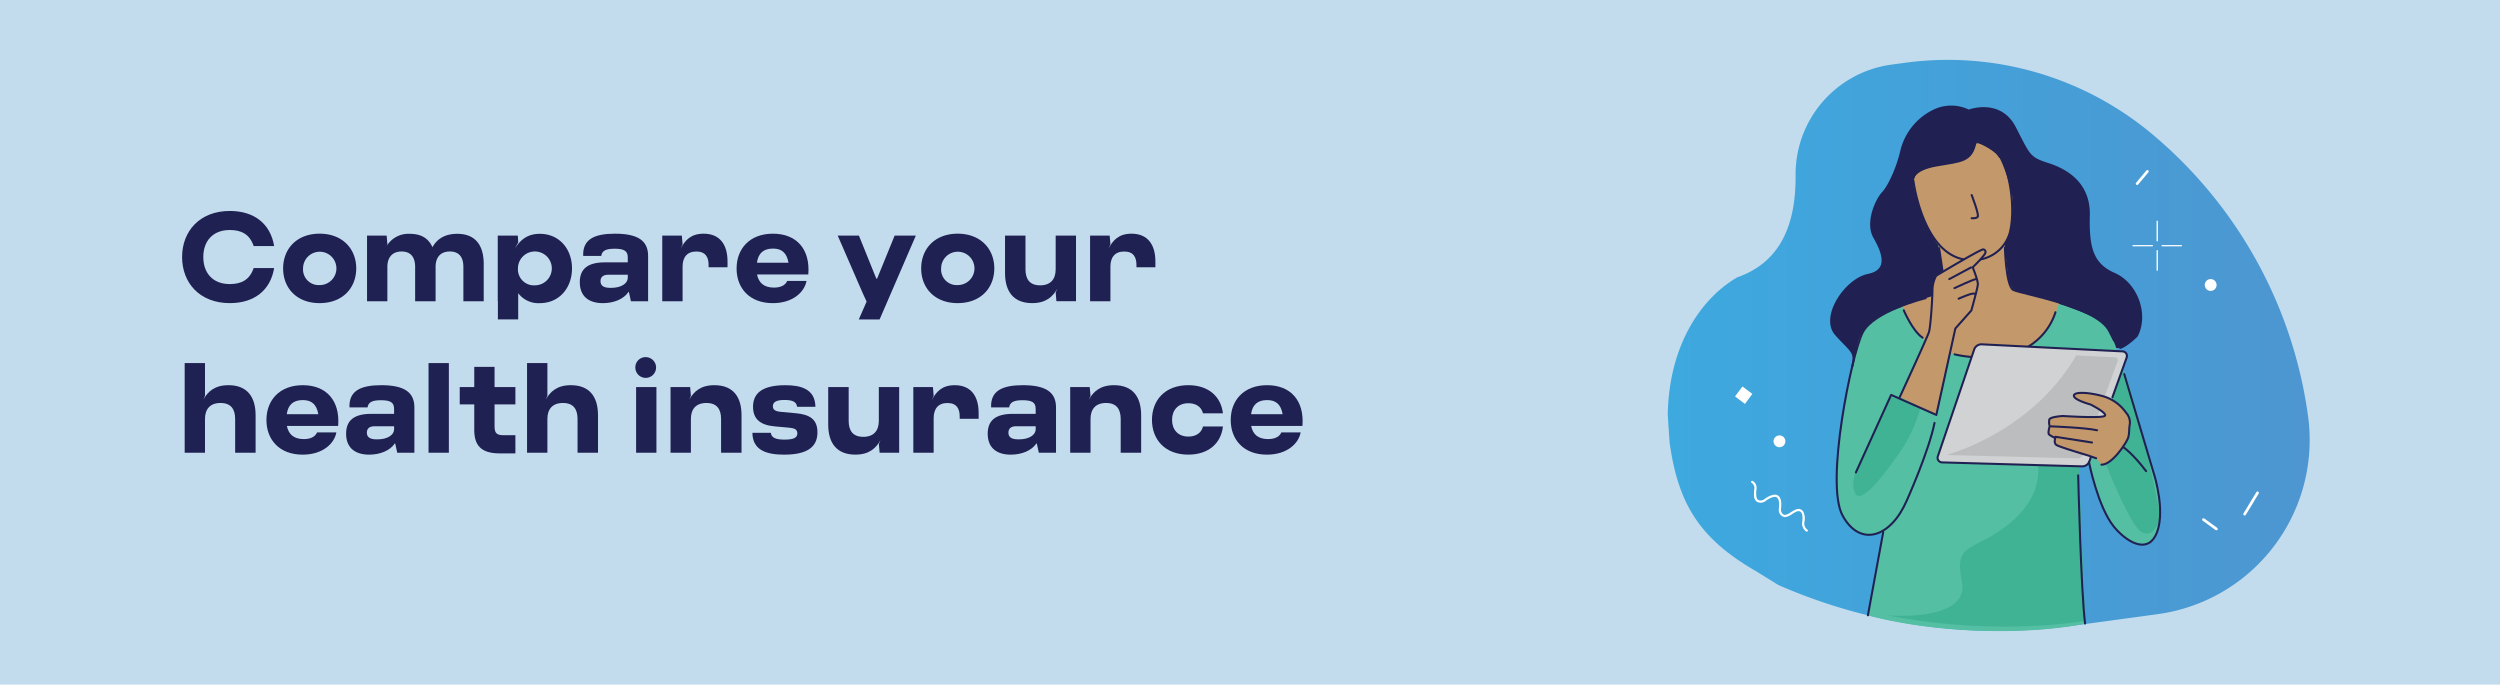 <svg xmlns="http://www.w3.org/2000/svg" xmlns:xlink="http://www.w3.org/1999/xlink" width="871.27" height="238.58" viewBox="0 0 871.27 238.58">
  <defs>
    <linearGradient id="linear-gradient" y1="0.5" x2="1" y2="0.5" gradientUnits="objectBoundingBox">
      <stop offset="0" stop-color="#3da9df"/>
      <stop offset="1" stop-color="#4d96d1"/>
    </linearGradient>
  </defs>
  <g id="health-insurance-img" transform="translate(-101.6 -999.94)">
    <rect id="Rectangle_9" data-name="Rectangle 9" width="871.27" height="238.58" transform="translate(101.6 999.94)" fill="#c2dced"/>
    <g id="Group_5" data-name="Group 5">
      <path id="Path_44" data-name="Path 44" d="M165.06,1089.52c0-8.98,6.12-16.06,16.63-16.06,8.54,0,14.17,4.49,15.45,12.23h-7.13c-1.41-4.14-4.31-5.59-8.32-5.59-6.03,0-9.24,3.96-9.24,9.42s3.21,9.42,9.24,9.42c4,0,6.91-1.45,8.32-5.59h7.13c-1.28,7.75-6.91,12.23-15.45,12.23-10.52,0-16.63-7.08-16.63-16.06Z" fill="#202153"/>
      <path id="Path_45" data-name="Path 45" d="M200.27,1093.48c0-6.78,4.71-12.1,12.72-12.1s12.76,5.32,12.76,12.1-4.71,12.1-12.76,12.1S200.27,1100.26,200.27,1093.48Zm12.71,5.81a5.81,5.81,0,1,0-5.76-5.81A5.442,5.442,0,0,0,212.98,1099.29Z" fill="#202153"/>
      <path id="Path_46" data-name="Path 46" d="M229.53,1082.04h6.82l.26,3.04-.26.62a8.823,8.823,0,0,1,8.05-4.27c4.13,0,6.56,1.67,7.92,4.66,1.45-2.64,4.05-4.66,8.62-4.66,6.38,0,9.24,4,9.24,10.56v12.94h-7.09v-11.97c0-3.34-1.45-5.37-4.71-5.37s-4.97,2.02-4.97,5.37v11.97h-7.13v-11.97c0-3.34-1.5-5.37-4.71-5.37s-4.97,2.02-4.97,5.37v11.97h-7.08v-22.88Z" fill="#202153"/>
      <path id="Path_47" data-name="Path 47" d="M275.11,1104.92h-.04v-22.88h7l.13,2.38-1.32,2.42c2.38-4,5.28-5.41,8.85-5.41,6.87,0,11.22,5.37,11.22,12.06s-4.36,12.1-11.22,12.1a8.778,8.778,0,0,1-7.53-3.48v9.15h-7.08v-6.34Zm12.94-5.54a5.9,5.9,0,1,0-5.94-5.9A5.568,5.568,0,0,0,288.05,1099.38Z" fill="#202153"/>
      <path id="Path_48" data-name="Path 48" d="M303.66,1098.28c0-4.62,2.77-6.91,8.76-6.91h7.96v-1.76c0-2.24-1.32-2.99-4.58-2.99-2.99,0-4.4.66-4.66,2.51h-6.29c-.27-5.94,4.13-7.75,11.09-7.75,8.14,0,11.53,2.55,11.53,7.75v15.8h-5.99l-.7-3.21h-.18c-1.63,2.46-5.11,3.87-8.89,3.87C306.74,1105.59,303.66,1103.17,303.66,1098.28Zm10.61,1.98h.31c3.3,0,5.81-1.36,5.81-3.65v-.92h-6.82c-1.76,0-2.69.79-2.69,2.24s.92,2.33,3.39,2.33Z" fill="#202153"/>
      <path id="Path_49" data-name="Path 49" d="M332.4,1082.04h6.82l.27,3.04-.71,1.58c1.54-2.99,3.61-5.28,8.05-5.28,5.68,0,8.32,3.87,8.32,9.64v2.07h-6.6v-.84c0-2.55-.97-4.66-4.27-4.66s-4.79,2.11-4.79,5.24v12.1H332.4v-22.88Z" fill="#202153"/>
      <path id="Path_50" data-name="Path 50" d="M358.31,1093.48c0-6.82,4.53-12.1,12.67-12.1s13.03,5.28,12.32,14.21H365.43c.57,2.86,2.38,4.58,5.9,4.58,2.24,0,3.96-.75,4.62-2.33h6.73c-.7,3.87-4.75,7.75-11.75,7.75-8.19,0-12.63-5.28-12.63-12.1Zm18.09-1.98c-.62-3.52-2.42-4.93-5.41-4.93-3.35,0-5.15,1.67-5.59,4.93Z" fill="#202153"/>
      <path id="Path_51" data-name="Path 51" d="M403.63,1105.06l-1.32-2.86-8.76-20.15h7.39l6.07,15.01h.26l6.12-15.01h7.39l-12.63,29.22h-7.26l2.73-6.21Z" fill="#202153"/>
      <path id="Path_52" data-name="Path 52" d="M422.64,1093.48c0-6.78,4.71-12.1,12.72-12.1s12.76,5.32,12.76,12.1-4.71,12.1-12.76,12.1S422.64,1100.26,422.64,1093.48Zm12.72,5.81a5.81,5.81,0,1,0-5.77-5.81A5.434,5.434,0,0,0,435.36,1099.29Z" fill="#202153"/>
      <path id="Path_53" data-name="Path 53" d="M476.59,1104.92h-6.82l-.26-3.04.57-1.36c-1.54,2.82-3.96,5.06-8.76,5.06-6.47,0-9.46-4-9.46-10.47v-13.07h7.13v11.75c0,3.39,1.41,5.59,5.11,5.59s5.41-2.2,5.41-5.59v-11.75h7.09v22.88Z" fill="#202153"/>
      <path id="Path_54" data-name="Path 54" d="M481.51,1082.04h6.82l.26,3.04-.7,1.58c1.54-2.99,3.61-5.28,8.05-5.28,5.68,0,8.32,3.87,8.32,9.64v2.07h-6.6v-.84c0-2.55-.97-4.66-4.27-4.66s-4.8,2.11-4.8,5.24v12.1H481.5v-22.88Z" fill="#202153"/>
      <path id="Path_55" data-name="Path 55" d="M172.46,1139.24c1.54-2.82,3.96-5.06,8.76-5.06,6.47,0,9.46,4,9.46,10.47v13.07h-7.13v-11.75c0-3.39-1.41-5.59-5.1-5.59s-5.41,2.2-5.41,5.59v11.75h-7.08v-31.24h7.08v11.4l-.57,1.36Z" fill="#202153"/>
      <path id="Path_56" data-name="Path 56" d="M194.46,1146.28c0-6.82,4.53-12.1,12.67-12.1s13.03,5.28,12.32,14.21H201.58c.57,2.86,2.38,4.58,5.9,4.58,2.24,0,3.96-.75,4.62-2.33h6.73c-.7,3.87-4.75,7.75-11.75,7.75-8.19,0-12.63-5.28-12.63-12.1Zm18.08-1.98c-.62-3.52-2.42-4.93-5.41-4.93-3.35,0-5.15,1.67-5.59,4.93Z" fill="#202153"/>
      <path id="Path_57" data-name="Path 57" d="M222.22,1151.08c0-4.62,2.77-6.91,8.76-6.91h7.96v-1.76c0-2.24-1.32-2.99-4.58-2.99-2.99,0-4.4.66-4.67,2.51H223.4c-.26-5.94,4.14-7.75,11.09-7.75,8.14,0,11.53,2.55,11.53,7.75v15.8h-5.98l-.7-3.21h-.18c-1.63,2.46-5.1,3.87-8.89,3.87-4.97,0-8.05-2.42-8.05-7.31Zm10.61,1.98h.31c3.3,0,5.81-1.36,5.81-3.65v-.92h-6.82c-1.76,0-2.68.79-2.68,2.24s.92,2.33,3.39,2.33Z" fill="#202153"/>
      <path id="Path_58" data-name="Path 58" d="M250.95,1126.48h7.08v31.24h-7.08Z" fill="#202153"/>
      <path id="Path_59" data-name="Path 59" d="M266.88,1149.76v-8.89h-5.06v-6.03h5.06v-7.04h7.08v7.04h7.26v6.03h-7.26v7.75c0,2.33.88,2.99,3.08,2.99h4.18v6.34h-5.5c-6.6,0-8.84-2.95-8.84-8.19Z" fill="#202153"/>
      <path id="Path_60" data-name="Path 60" d="M291.79,1139.24c1.54-2.82,3.96-5.06,8.76-5.06,6.47,0,9.46,4,9.46,10.47v13.07h-7.13v-11.75c0-3.39-1.41-5.59-5.1-5.59s-5.41,2.2-5.41,5.59v11.75h-7.09v-31.24h7.09v11.4l-.57,1.36Z" fill="#202153"/>
      <path id="Path_61" data-name="Path 61" d="M326.81,1124.41a3.614,3.614,0,1,1-3.79,3.61A3.563,3.563,0,0,1,326.81,1124.41Zm-3.52,10.43h7.08v22.88h-7.08Z" fill="#202153"/>
      <path id="Path_62" data-name="Path 62" d="M335.3,1134.84h6.82l.26,3.04-.57,1.36c1.54-2.82,3.96-5.06,8.76-5.06,6.47,0,9.46,4,9.46,10.47v13.07H352.9v-11.75c0-3.39-1.41-5.59-5.11-5.59s-5.41,2.2-5.41,5.59v11.75h-7.09v-22.88Z" fill="#202153"/>
      <path id="Path_63" data-name="Path 63" d="M363.81,1150.77h6.43c.18,1.8,1.89,2.38,4.8,2.38,3.3,0,4.44-.75,4.44-2.16,0-1.32-.88-1.8-2.68-1.98l-5.28-.48c-4.88-.44-7.48-2.51-7.48-6.82,0-4.93,3.48-7.52,11.27-7.52,5.1,0,10.38,1.14,10.47,7.52H379.4c-.22-1.67-1.5-2.38-4.36-2.38-2.6,0-4.09.57-4.09,2.2,0,1.23.88,1.76,2.73,1.94l5.28.48c4.88.44,7.53,2.16,7.53,6.65,0,5.1-3.52,7.79-11.62,7.79-5.81,0-11-1.36-11.05-7.61Z" fill="#202153"/>
      <path id="Path_64" data-name="Path 64" d="M414.98,1157.72h-6.82l-.27-3.04.57-1.36c-1.54,2.82-3.96,5.06-8.76,5.06-6.47,0-9.46-4-9.46-10.47v-13.07h7.13v11.75c0,3.39,1.41,5.59,5.1,5.59s5.41-2.2,5.41-5.59v-11.75h7.09v22.88Z" fill="#202153"/>
      <path id="Path_65" data-name="Path 65" d="M419.91,1134.84h6.82l.26,3.04-.7,1.58c1.54-2.99,3.61-5.28,8.05-5.28,5.68,0,8.32,3.87,8.32,9.64v2.07h-6.6v-.84c0-2.55-.97-4.66-4.27-4.66s-4.8,2.11-4.8,5.24v12.1H419.9v-22.88Z" fill="#202153"/>
      <path id="Path_66" data-name="Path 66" d="M445.82,1151.08c0-4.62,2.77-6.91,8.76-6.91h7.96v-1.76c0-2.24-1.32-2.99-4.58-2.99-2.99,0-4.4.66-4.66,2.51h-6.29c-.27-5.94,4.13-7.75,11.09-7.75,8.14,0,11.53,2.55,11.53,7.75v15.8h-5.99l-.7-3.21h-.18c-1.63,2.46-5.11,3.87-8.89,3.87C448.9,1158.39,445.82,1155.97,445.82,1151.08Zm10.61,1.98h.31c3.3,0,5.81-1.36,5.81-3.65v-.92h-6.82c-1.76,0-2.69.79-2.69,2.24s.92,2.33,3.39,2.33Z" fill="#202153"/>
      <path id="Path_67" data-name="Path 67" d="M474.56,1134.84h6.82l.27,3.04-.57,1.36c1.54-2.82,3.96-5.06,8.76-5.06,6.47,0,9.46,4,9.46,10.47v13.07h-7.13v-11.75c0-3.39-1.41-5.59-5.1-5.59s-5.41,2.2-5.41,5.59v11.75h-7.09v-22.88Z" fill="#202153"/>
      <path id="Path_68" data-name="Path 68" d="M503.07,1146.28c0-6.73,4.4-12.1,12.67-12.1,7.13,0,11.4,4.05,12.06,9.81h-6.95c-.57-2.29-2.46-3.52-5.1-3.52-3.61,0-5.68,2.42-5.68,5.81s2.07,5.81,5.68,5.81c2.64,0,4.53-1.23,5.1-3.52h6.95c-.62,5.76-4.93,9.81-12.06,9.81-8.27,0-12.67-5.37-12.67-12.1Z" fill="#202153"/>
      <path id="Path_69" data-name="Path 69" d="M530.52,1146.28c0-6.82,4.53-12.1,12.67-12.1s13.03,5.28,12.32,14.21H537.64c.57,2.86,2.38,4.58,5.9,4.58,2.24,0,3.96-.75,4.62-2.33h6.73c-.7,3.87-4.75,7.75-11.75,7.75-8.19,0-12.63-5.28-12.63-12.1Zm18.09-1.98c-.62-3.52-2.42-4.93-5.41-4.93-3.35,0-5.15,1.67-5.59,4.93Z" fill="#202153"/>
    </g>
    <g id="health-insurance-icon">
      <path id="Path_75" data-name="Path 75" d="M682.82,1144.45l.64,9.6c3.01,22.09,10.96,33.9,30.17,44.98l7.74,4.79a190.368,190.368,0,0,0,102.1,14.26l30.08-4.1a61.258,61.258,0,0,0,52.43-68.97h0a155.559,155.559,0,0,0-54.51-98.48h0a110.85,110.85,0,0,0-85.95-24.71l-4.79.65a38.551,38.551,0,0,0-33.35,38.5h0c.12,16.51-4.75,30.18-20.34,35.62h0C694.03,1104.19,683.25,1120.68,682.82,1144.45Z" fill="url(#linear-gradient)"/>
      <path id="Path_76" data-name="Path 76" d="M747.15,1127.57c1.28-5.17-.26-4.98-5.69-11.06s3.37-19.16,11.18-20.75,4.98-8.2,2.15-13.17.62-12.92,3-15.45,5.3-9.46,6.45-14.64a21.058,21.058,0,0,1,11.68-14.18,13.836,13.836,0,0,1,11.78.19s10.9-4.19,16.08,5.85,4.91,10.6,11.77,12.81,14.25,7.13,14.01,17.74.86,16.99,8.81,20.44,11.79,14.21,7.91,21.66c0,0-3.25,3.29-5.76,4.17l-93.39,6.4Z" fill="#212052"/>
      <path id="Path_77" data-name="Path 77" d="M776.59,1081.49l2.3,15.48s.85,5.08-1.33,5.68-11.85,3.51-17.53,5.92-9.43,5.56-10.88,10.64a296.391,296.391,0,0,0-6.89,39.66c-1.45,15.35,1.33,21.16,3.75,24.18a8.641,8.641,0,0,0,9.55,2.9c3.02-1.21,1.69,1.81,1.57,2.54s-4.54,25.89-4.54,25.89,15.28,4.62,39.1,5.39c23.14.74,36.6-2.51,36.6-2.51s-1.03-19.82-1.76-27.07-.85-29.86-.85-29.86l2.3-.97,1.93.12a23.342,23.342,0,0,0,.85,6.29c.97,3.75,5.2,18.26,11.85,21.88s10.28,1.45,11.49-4.96-1.81-17.65-4.11-24.54-9.67-33.13-9.67-33.13-2.18-8.34-5.44-12.21-29.02-11.12-29.02-11.12-3.02.85-4.35-4.84-1.69-16.56-1.69-16.56l-23.21,1.21Z" fill="#54bfa2"/>
      <path id="Path_78" data-name="Path 78" d="M835.22,1160.93s7.38,18.98,11.61,23.46,7.5-1.93,7.5-4.72-9.79-48.12-13.9-53.2-9.19,9.91-9.19,9.91l3.99,24.54Z" fill="#41b395"/>
      <path id="Path_79" data-name="Path 79" d="M778.46,1087.12s2.36,3.57,4.47,4.96,6.23,4.05,10.88,3.45,6.23-3.63,6.23-3.63l-.54-9.07-17.83.6-3.2,3.69Z" fill="#cfe0ed"/>
      <path id="Path_80" data-name="Path 80" d="M749.5,1161.89s-3.63,6.05-1.21,10.16,12.57-10.16,16.68-16.44a50.471,50.471,0,0,0,5.92-13.54s-10.28-5.08-11.12-3.26-10.28,23.09-10.28,23.09Z" fill="#41b395"/>
      <path id="Path_81" data-name="Path 81" d="M781.97,1123.2l.21.06a43.44,43.44,0,0,0,6.48,1.09c1.11.1-.03-3.84,3.63-4.39,3.27-.5,14.99,1.22,16.11.77,4.94-1.96,8.49-7.53,10.8-15.17-6.22-2.09-14.31-4.17-15.76-4.53a.972.972,0,0,1-.51-.31c-.38-.43-1.04-1.52-1.41-4.12-.81-5.78-1.69-16.56-1.69-16.56l-23.24,1.47,2.32,15.22s.85,5.08-1.33,5.68c-1.76.49-7.56,2.17-13.04,4.19.86,3.8,5.64,13.57,17.43,16.62Z" fill="#c3996b"/>
      <path id="Path_82" data-name="Path 82" d="M811.67,1161.22s2.9,10.7-9.61,21.04-19.63,6.02-16.73,20.34-26.15,11.78-26.15,11.78a219.208,219.208,0,0,0,42.14,3.93,188.918,188.918,0,0,0,27.04-1.97l-2.42-57.66-14.27,2.54Z" fill="#41b395"/>
      <path id="Path_83" data-name="Path 83" d="M782.81,1123.44s14.73,3.78,25.61-2.68a21.7,21.7,0,0,0,9.52-11.99" fill="none" stroke="#212052" stroke-linecap="round" stroke-linejoin="round" stroke-width="0.72"/>
      <path id="Path_84" data-name="Path 84" d="M841.34,1122.4l-49.06-2.46a2.663,2.663,0,0,0-2.65,1.8l-12.67,37.24a1.594,1.594,0,0,0,1.47,2.11l48.78,1.38a2.647,2.647,0,0,0,2.57-1.76l12.97-36.19a1.6,1.6,0,0,0-1.43-2.14Z" fill="#d0d2d3"/>
      <path id="Path_85" data-name="Path 85" d="M838.65,1124.47l-13.46-.66c-15.11,25.99-43.04,33.97-43.04,33.97l-2.06.73,45.33,1.16a2.536,2.536,0,0,0,2.45-1.67l11.71-32.14a1.047,1.047,0,0,0-.93-1.4Z" fill="#bbbdbf"/>
      <path id="Path_86" data-name="Path 86" d="M832.11,1159.64l-2.75-.95s-9.96-2.95-11.04-3.65-.43-2.44-.43-2.44a9.59,9.59,0,0,1-2.19-1.25c-.5-.53.24-2.9.24-2.9a4.482,4.482,0,0,1-.13-2.29c.3-1.01,4.75-1.24,4.75-1.24s13.34.86,14.54-.03-4.91-3.97-4.91-3.97-5.64-1.53-5.82-2.99,4.58-1.41,9.93.03a14.625,14.625,0,0,1,8.21,5.77,5.054,5.054,0,0,1,1.36,3.91c-.38,2.11-.09,3.35-.63,4.94s-5.44,9.31-9.25,9.3" fill="#c3996b"/>
      <path id="Path_87" data-name="Path 87" d="M772.48,1058.76c-.36.24-5.26.79-3.63,7.62s5.38,15.35,7.8,18.38,7.19,6.11,11.49,6.11,10.28-2.18,12.51-6.65a29.535,29.535,0,0,0,2.24-15.9c-.79-4.35-3.39-12.21-4.96-14.15s-7.39-5.77-7.92-3.75c-1.15,4.41-3.39,5.5-11.18,6.89s-6.35,1.45-6.35,1.45Z" fill="#c3996b"/>
      <path id="Path_88" data-name="Path 88" d="M747.15,1127.57c1.28-5.17-.26-4.98-5.69-11.06s3.37-19.16,11.18-20.75,4.98-8.2,2.15-13.17.62-12.92,3-15.45,5.3-9.46,6.45-14.64a21.058,21.058,0,0,1,11.68-14.18,13.836,13.836,0,0,1,11.78.19s10.9-4.19,16.08,5.85,4.91,10.6,11.77,12.81,14.25,7.13,14.01,17.74.86,16.99,8.81,20.44,11.79,14.21,7.91,21.66c0,0-3.25,3.29-5.76,4.17" fill="none" stroke="#212052" stroke-linecap="round" stroke-linejoin="round" stroke-width="0.72"/>
      <path id="Path_89" data-name="Path 89" d="M768.43,1062.87s3.54,28.43,20.87,27.71a13.185,13.185,0,0,0,12.64-9.21s2.8-8.81-1.29-22.98" fill="none" stroke="#212052" stroke-linecap="round" stroke-linejoin="round" stroke-width="0.72"/>
      <path id="Path_90" data-name="Path 90" d="M768.22,1063.03c.02-.35-.44-3.88,8.18-5.42s12.46-1.16,13.76-8.55c0,0,6.81,2.51,8.36,5.53" fill="none" stroke="#212052" stroke-linecap="round" stroke-linejoin="round" stroke-width="0.72"/>
      <path id="Path_91" data-name="Path 91" d="M763.7,1138.29s9.61-20.83,10.16-22.63,1.2-11.48,1.22-14.55a10.489,10.489,0,0,1,1.3-5.08s14.32-8.6,16.28-9.17a.88.88,0,0,1,.9,1.02c-.07,1.04-4.46,5.22-4.46,5.22s1.89,4.59,1.79,5.99-2.26,9.05-2.26,9.05l-5.58,6.29-6.63,30.13" fill="#c3996b"/>
      <path id="Path_92" data-name="Path 92" d="M763.7,1138.29s9.61-20.83,10.16-22.63,1.2-11.48,1.22-14.55a10.489,10.489,0,0,1,1.3-5.08s14.32-8.6,16.28-9.17a.88.88,0,0,1,.9,1.02c-.07,1.04-4.46,5.22-4.46,5.22s1.89,4.59,1.79,5.99-2.26,9.05-2.26,9.05l-5.58,6.29-6.63,30.13" fill="none" stroke="#212052" stroke-linecap="round" stroke-linejoin="round" stroke-width="0.72"/>
      <path id="Path_93" data-name="Path 93" d="M800.33,1086.23s.35,13.34,2.88,14.73,29.22,5.63,33.56,14.48c.49.99,1.01,2.04,1.57,3.14" fill="none" stroke="#212052" stroke-linecap="round" stroke-linejoin="round" stroke-width="0.72"/>
      <path id="Path_94" data-name="Path 94" d="M772.71,1103.85s-18.16,4.41-21.99,12.04-13.09,52.39-7,63.66,16.83,7.77,22.41-5.18c0,0,7.59-16.84,9.67-27.04" fill="none" stroke="#212052" stroke-linecap="round" stroke-linejoin="round" stroke-width="0.72"/>
      <path id="Path_95" data-name="Path 95" d="M776,1144.36l-15.32-6.79-12.3,27.04" fill="none" stroke="#212052" stroke-linecap="round" stroke-linejoin="round" stroke-width="0.72"/>
      <path id="Path_96" data-name="Path 96" d="M765.08,1108.08s3.03,7.21,6.55,9.54" fill="none" stroke="#212052" stroke-linecap="round" stroke-linejoin="round" stroke-width="0.72"/>
      <path id="Path_97" data-name="Path 97" d="M832.11,1159.64l-2.75-.95s-9.96-2.95-11.04-3.65-.43-2.44-.43-2.44a9.59,9.59,0,0,1-2.19-1.25c-.5-.53.24-2.9.24-2.9a4.482,4.482,0,0,1-.13-2.29c.3-1.01,4.75-1.24,4.75-1.24s13.34.86,14.54-.03-4.91-3.97-4.91-3.97-5.64-1.53-5.82-2.99,4.58-1.41,9.93.03a14.625,14.625,0,0,1,8.21,5.77,5.054,5.054,0,0,1,1.36,3.91c-.38,2.11-.09,3.35-.63,4.94s-5.44,9.31-9.25,9.3" fill="none" stroke="#212052" stroke-linecap="round" stroke-linejoin="round" stroke-width="0.72"/>
      <path id="Path_98" data-name="Path 98" d="M829.63,1161.03s3.08,15.63,8.69,22.48c4.03,4.92,11.08,9.46,14.42,3.23,3.99-7.44-.35-21.22-.35-21.22l-10.47-35.2" fill="none" stroke="#212052" stroke-linecap="round" stroke-linejoin="round" stroke-width="0.72"/>
      <path id="Path_99" data-name="Path 99" d="M841.5,1155.71s3.46,2.31,8.02,8.42" fill="none" stroke="#212052" stroke-linecap="round" stroke-linejoin="round" stroke-width="0.72"/>
      <path id="Path_100" data-name="Path 100" d="M837.8,1138.38l4.96-13.84a1.6,1.6,0,0,0-1.43-2.14l-49.06-2.46a2.663,2.663,0,0,0-2.65,1.8l-12.67,37.24a1.594,1.594,0,0,0,1.47,2.11l48.78,1.38a2.647,2.647,0,0,0,2.57-1.76l.51-1.42" fill="none" stroke="#212052" stroke-linecap="round" stroke-linejoin="round" stroke-width="0.72"/>
      <path id="Path_101" data-name="Path 101" d="M825.86,1165.6s.98,40.41,2.41,51.65" fill="none" stroke="#212052" stroke-linecap="round" stroke-linejoin="round" stroke-width="0.72"/>
      <line id="Line_1" data-name="Line 1" x1="5.34" y2="29.02" transform="translate(752.58 1185.36)" fill="none" stroke="#212052" stroke-linecap="round" stroke-linejoin="round" stroke-width="0.72"/>
      <line id="Line_2" data-name="Line 2" x2="1.18" y2="7.98" transform="translate(777.4 1086.42)" fill="none" stroke="#212052" stroke-linecap="round" stroke-linejoin="round" stroke-width="0.72"/>
      <path id="Path_102" data-name="Path 102" d="M788.74,1067.92s2.72,6.98,2.09,7.62-2.09.45-2.09.45" fill="none" stroke="#212052" stroke-linecap="round" stroke-linejoin="round" stroke-width="0.72"/>
      <path id="Path_103" data-name="Path 103" d="M816.35,1148.53s11.79.41,16.1,1.36" fill="none" stroke="#212052" stroke-linecap="round" stroke-linejoin="round" stroke-width="0.72"/>
      <line id="Line_3" data-name="Line 3" x2="12.79" y2="2" transform="translate(817.89 1152.16)" fill="none" stroke="#212052" stroke-linecap="round" stroke-linejoin="round" stroke-width="0.72"/>
      <line id="Line_4" data-name="Line 4" y1="4.05" x2="7.56" transform="translate(780.94 1093.16)" fill="none" stroke="#212052" stroke-linecap="round" stroke-linejoin="round" stroke-width="0.72"/>
      <path id="Path_104" data-name="Path 104" d="M782.75,1100.35s6.71-3.14,7.5-3.14" fill="none" stroke="#212052" stroke-linecap="round" stroke-linejoin="round" stroke-width="0.72"/>
      <path id="Path_105" data-name="Path 105" d="M784.2,1104.04s5.2-2.36,5.56-1.69" fill="none" stroke="#212052" stroke-linecap="round" stroke-linejoin="round" stroke-width="0.72"/>
      <path id="Path_106" data-name="Path 106" d="M874.5,1184.25a.491.491,0,0,1-.09.31.48.48,0,0,1-.67.1l-4.48-3.25a.467.467,0,0,1-.1-.66.48.48,0,0,1,.67-.1l4.48,3.25a.461.461,0,0,1,.19.35" fill="#fff"/>
      <path id="Path_107" data-name="Path 107" d="M888.62,1171.3a.52.52,0,0,0-.32-.07.472.472,0,0,0-.33.22l-2.88,4.72a.983.983,0,0,0-.04.11l-1.58,2.59a.483.483,0,0,0,.15.66.471.471,0,0,0,.65-.15l2.88-4.72a.983.983,0,0,0,.04-.11l1.58-2.59a.483.483,0,0,0-.15-.66" fill="#fff"/>
      <path id="Path_108" data-name="Path 108" d="M869.98,1099.28a2.06,2.06,0,1,0,2.06-2.08,2.068,2.068,0,0,0-2.06,2.08" fill="#fff"/>
      <path id="Path_109" data-name="Path 109" d="M849.96,1059.21a.51.51,0,0,1,.31.11.476.476,0,0,1,.06.67l-3.55,4.24a.476.476,0,1,1-.73-.61l3.55-4.24a.475.475,0,0,1,.36-.17" fill="#fff"/>
      <g id="Group_26" data-name="Group 26">
        <path id="Path_110" data-name="Path 110" d="M853.41,1087.08a.233.233,0,0,1,.23.23v6.77a.226.226,0,0,1-.23.23.233.233,0,0,1-.23-.23v-6.77a.226.226,0,0,1,.23-.23" fill="#fff"/>
        <path id="Path_111" data-name="Path 111" d="M853.41,1076.84a.226.226,0,0,1,.23.23v6.77a.226.226,0,0,1-.23.23.233.233,0,0,1-.23-.23v-6.77a.226.226,0,0,1,.23-.23" fill="#fff"/>
        <path id="Path_112" data-name="Path 112" d="M845.01,1085.34h6.69a.23.23,0,0,1,0,.46h-6.69a.23.23,0,0,1,0-.46" fill="#fff"/>
        <path id="Path_113" data-name="Path 113" d="M855.13,1085.34h6.69a.23.23,0,0,1,0,.46h-6.69a.23.23,0,0,1,0-.46" fill="#fff"/>
      </g>
      <path id="Path_114" data-name="Path 114" d="M730.03,1178.2a5.507,5.507,0,0,1,.43,3.65,2.648,2.648,0,0,0,1.01,2.67.377.377,0,0,1,.13.52.389.389,0,0,1-.52.14,3.368,3.368,0,0,1-1.38-3.41c.26-2.32-.04-3.35-1.06-3.67-.58-.18-1.6.45-2.5,1.01a5.246,5.246,0,0,1-2.48,1.06,2.456,2.456,0,0,1-2.13-2.63c0-.12.02-.28.03-.46.09-1.01.26-3.11-.75-3.79-.95-.64-3.03.62-3.77,1.16a2.77,2.77,0,0,1-3.22.32,2.658,2.658,0,0,1-.92-2.11,10.111,10.111,0,0,1,.1-2.34,2.082,2.082,0,0,0-.95-2.1.375.375,0,0,1-.14-.52.383.383,0,0,1,.52-.15,2.792,2.792,0,0,1,1.33,2.87c-.24,1.48-.14,3.28.49,3.7a2.053,2.053,0,0,0,2.32-.28.031.031,0,0,0,.02-.01c.31-.23,3.1-2.25,4.66-1.19,1.38.93,1.18,3.23,1.07,4.47-.01.17-.03.32-.03.43-.02.56.3,1.79,1.41,1.85a5.05,5.05,0,0,0,2.04-.94c1.09-.67,2.22-1.37,3.13-1.09a2.159,2.159,0,0,1,1.15.81" fill="#fff"/>
      <path id="Path_115" data-name="Path 115" d="M719.7,1153.76a2.06,2.06,0,1,0,2.06-2.08,2.068,2.068,0,0,0-2.06,2.08" fill="#fff"/>
      <path id="Path_116" data-name="Path 116" d="M706.28,1138.11l3.45,2.6,2.57-3.5-3.45-2.59Z" fill="#fff"/>
    </g>
  </g>
</svg>

